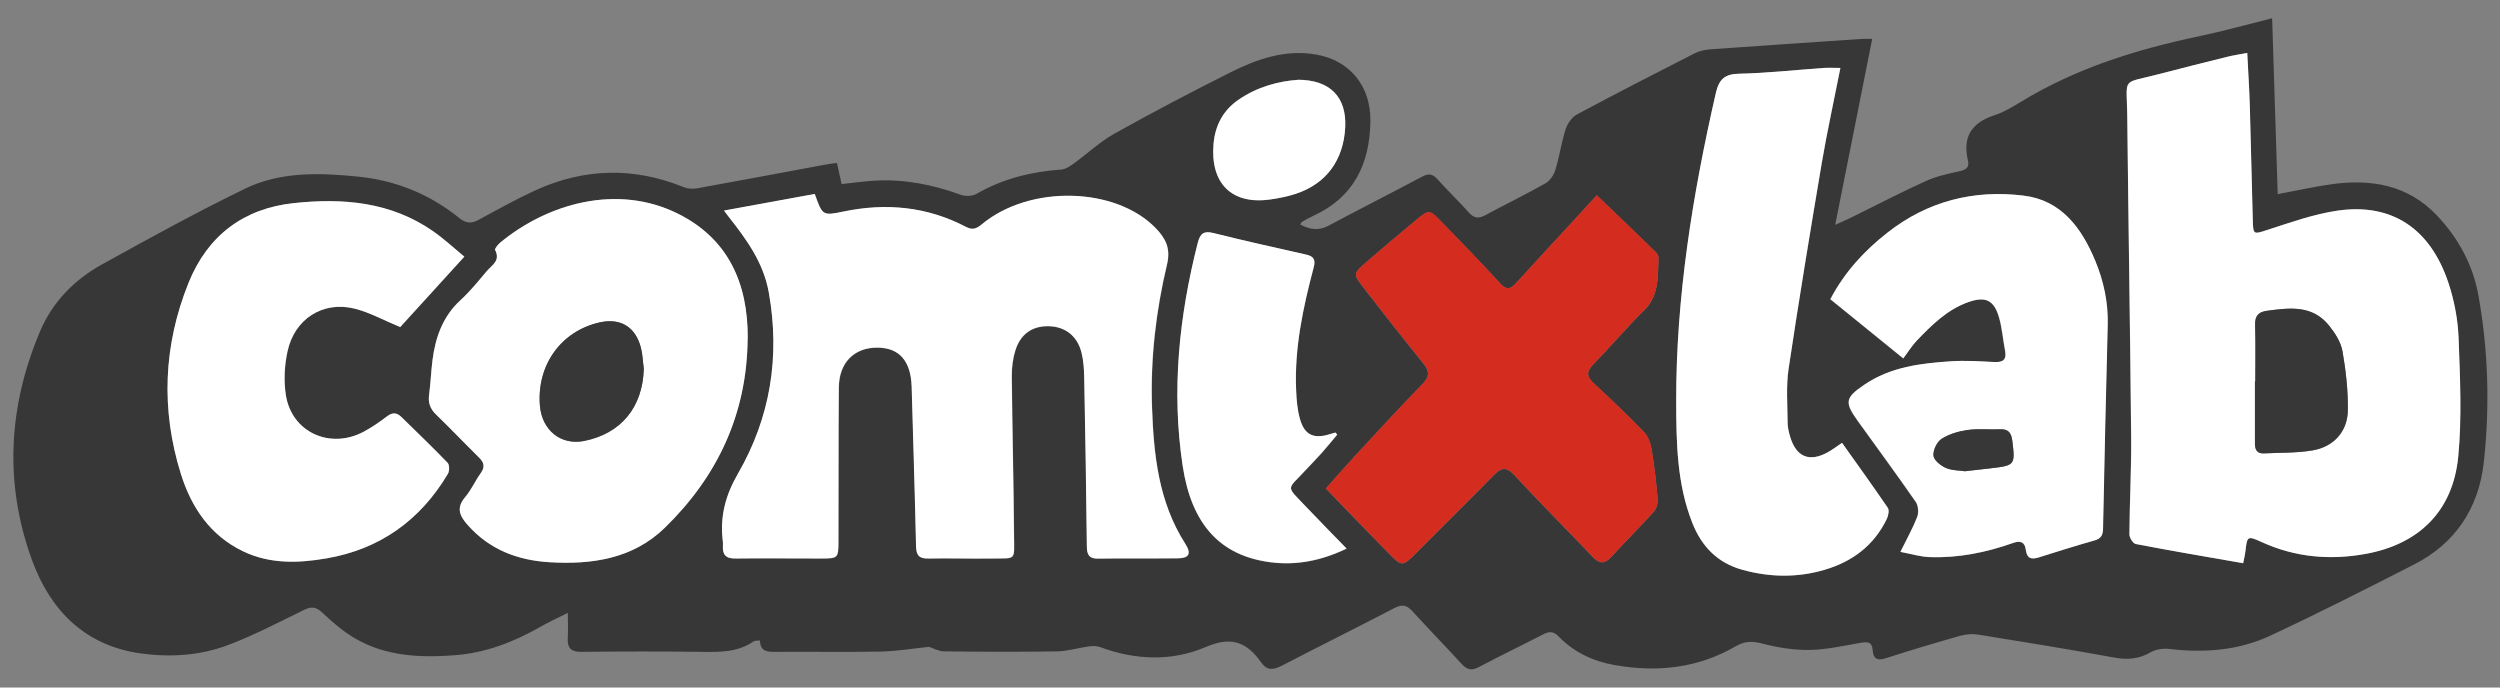 <?xml version="1.0" encoding="UTF-8"?> <svg xmlns="http://www.w3.org/2000/svg" width="120" height="33" viewBox="0 0 120 33" fill="none"><rect x="0" y="0" width="120" height="33" fill="#808080" stroke="none"/><g clip-path="url(#clip0_449_142)"><path d="M44.591 31.049C43.763 31.136 43.016 31.26 42.272 31.275C40.59 31.308 38.907 31.275 37.224 31.289C36.836 31.289 36.495 31.284 36.476 30.742C36.355 30.756 36.247 30.742 36.182 30.78C35.424 31.308 34.574 31.303 33.704 31.289C31.779 31.265 29.853 31.265 27.927 31.289C27.394 31.299 27.221 31.097 27.254 30.588C27.277 30.253 27.254 29.912 27.254 29.418C26.73 29.682 26.328 29.864 25.945 30.085C24.655 30.819 23.304 31.342 21.818 31.452C20.172 31.572 18.55 31.51 17.073 30.66C16.494 30.329 15.97 29.878 15.479 29.413C15.175 29.13 14.956 29.096 14.596 29.274C13.399 29.859 12.212 30.483 10.973 30.953C9.627 31.466 8.192 31.562 6.766 31.366C4.125 31.001 2.438 29.355 1.536 26.884C0.19 23.19 0.4 19.501 1.924 15.902C2.522 14.487 3.574 13.427 4.887 12.697C7.159 11.44 9.435 10.188 11.763 9.056C13.465 8.23 15.33 8.293 17.167 8.475C18.976 8.653 20.616 9.31 22.047 10.466C22.388 10.745 22.65 10.73 23 10.538C23.888 10.054 24.781 9.559 25.697 9.137C28.048 8.062 30.432 8.01 32.83 8.988C33.022 9.065 33.27 9.075 33.48 9.036C35.523 8.667 37.561 8.283 39.603 7.904C39.781 7.87 39.963 7.851 40.173 7.823C40.253 8.173 40.318 8.485 40.398 8.835C40.94 8.777 41.45 8.705 41.968 8.672C43.389 8.59 44.754 8.854 46.096 9.343C46.325 9.43 46.666 9.425 46.872 9.305C48.139 8.576 49.503 8.24 50.938 8.139C51.135 8.125 51.34 7.99 51.513 7.87C52.182 7.386 52.794 6.805 53.505 6.407C55.328 5.39 57.174 4.421 59.039 3.485C60.343 2.828 61.708 2.353 63.199 2.622C64.802 2.91 65.798 4.138 65.779 5.803C65.756 7.88 64.966 9.478 63.045 10.356C62.858 10.442 62.68 10.548 62.498 10.649C62.47 10.663 62.456 10.706 62.409 10.773C62.862 11.018 63.283 11.09 63.765 10.836C65.256 10.039 66.765 9.276 68.261 8.48C68.56 8.322 68.752 8.331 68.986 8.59C69.477 9.142 70.014 9.651 70.505 10.202C70.753 10.481 70.977 10.5 71.29 10.332C72.249 9.814 73.23 9.339 74.179 8.801C74.394 8.681 74.581 8.408 74.656 8.163C74.852 7.525 74.945 6.849 75.146 6.215C75.236 5.937 75.446 5.625 75.689 5.496C77.558 4.493 79.451 3.524 81.344 2.559C81.574 2.444 81.844 2.387 82.097 2.367C84.518 2.195 86.944 2.031 89.37 1.868C89.515 1.859 89.66 1.868 89.866 1.868C89.277 4.829 88.702 7.727 88.09 10.793C88.454 10.624 88.655 10.543 88.847 10.447C90.043 9.857 91.226 9.243 92.437 8.691C92.942 8.461 93.502 8.341 94.049 8.221C94.362 8.154 94.545 8.043 94.46 7.698C94.185 6.532 94.675 5.875 95.741 5.529C96.181 5.385 96.597 5.136 96.999 4.891C99.668 3.26 102.585 2.363 105.604 1.729C106.735 1.494 107.848 1.177 109.063 0.875C109.152 3.74 109.24 6.522 109.33 9.319C110.227 9.152 111.059 8.964 111.905 8.844C113.803 8.581 115.574 8.864 116.977 10.346C117.996 11.426 118.701 12.702 118.968 14.199C119.44 16.843 119.514 19.505 119.225 22.168C118.982 24.395 117.856 26.083 115.883 27.091C113.592 28.262 111.297 29.427 108.965 30.517C107.437 31.227 105.796 31.346 104.127 31.15C103.833 31.116 103.477 31.164 103.225 31.313C102.669 31.634 102.131 31.678 101.505 31.567C99.331 31.169 97.153 30.814 94.975 30.464C94.69 30.416 94.376 30.44 94.096 30.517C92.909 30.852 91.722 31.207 90.543 31.586C90.16 31.711 89.922 31.678 89.889 31.212C89.861 30.795 89.627 30.8 89.3 30.857C88.492 30.996 87.678 31.183 86.86 31.198C86.108 31.207 85.337 31.087 84.607 30.895C84.135 30.771 83.752 30.766 83.331 31.011C81.508 32.076 79.554 32.282 77.521 31.927C76.483 31.745 75.553 31.318 74.805 30.541C74.557 30.286 74.347 30.305 74.062 30.454C73.043 30.982 72.01 31.476 70.995 32.013C70.655 32.196 70.425 32.162 70.163 31.874C69.383 31.02 68.575 30.195 67.798 29.341C67.527 29.044 67.303 28.991 66.929 29.188C65.13 30.128 63.311 31.025 61.512 31.961C61.114 32.167 60.81 32.186 60.539 31.802C59.843 30.814 59.109 30.526 57.87 31.059C56.258 31.75 54.505 31.692 52.817 31.064C52.654 31.001 52.458 31.001 52.28 31.025C51.77 31.092 51.266 31.255 50.756 31.265C48.942 31.294 47.129 31.289 45.315 31.265C45.049 31.265 44.782 31.107 44.572 31.04L44.591 31.049ZM34.751 10.106C34.887 10.284 34.929 10.346 34.976 10.404C35.84 11.498 36.658 12.62 36.911 14.05C37.458 17.135 36.981 20.067 35.429 22.749C34.831 23.78 34.564 24.797 34.7 25.954C34.709 26.03 34.714 26.107 34.709 26.184C34.672 26.64 34.849 26.827 35.322 26.817C36.687 26.793 38.051 26.817 39.416 26.817C40.239 26.817 40.248 26.803 40.253 25.968C40.262 23.512 40.253 21.055 40.272 18.603C40.281 17.409 41.015 16.684 42.132 16.694C43.179 16.703 43.731 17.341 43.768 18.575C43.843 21.122 43.927 23.675 43.978 26.222C43.988 26.669 44.128 26.827 44.567 26.817C45.577 26.798 46.587 26.832 47.596 26.817C48.812 26.798 48.685 26.947 48.681 25.704C48.662 23.152 48.596 20.604 48.573 18.052C48.573 17.639 48.625 17.202 48.751 16.809C49.003 16.017 49.587 15.638 50.373 15.667C51.144 15.691 51.719 16.133 51.92 16.929C52.018 17.313 52.041 17.721 52.051 18.124C52.102 20.83 52.144 23.531 52.177 26.237C52.177 26.64 52.285 26.827 52.715 26.822C53.986 26.798 55.257 26.822 56.524 26.808C57.085 26.803 57.211 26.592 56.893 26.098C55.617 24.102 55.384 21.842 55.304 19.544C55.225 17.231 55.491 14.943 56.024 12.702C56.206 11.934 55.963 11.464 55.5 10.979C53.579 8.969 49.424 8.864 47.129 10.783C46.881 10.989 46.69 11.066 46.381 10.903C44.511 9.924 42.543 9.737 40.496 10.164C39.486 10.375 39.482 10.346 39.117 9.319C37.715 9.579 36.294 9.838 34.761 10.116L34.751 10.106ZM107.665 27.033C107.712 26.793 107.754 26.649 107.768 26.501C107.862 25.723 107.867 25.709 108.558 26.021C110.166 26.75 111.825 26.899 113.546 26.587C116.098 26.122 117.739 24.543 117.991 21.904C118.169 20.028 118.075 18.114 118.005 16.224C117.973 15.336 117.799 14.425 117.519 13.58C116.659 10.975 114.812 9.742 112.223 10.106C111.054 10.274 109.914 10.687 108.778 11.052C108.193 11.239 108.147 11.263 108.128 10.624C108.077 8.763 108.039 6.906 107.983 5.045C107.96 4.229 107.904 3.413 107.862 2.54C107.483 2.612 107.188 2.655 106.903 2.727C105.796 3.001 104.688 3.279 103.585 3.567C101.785 4.037 102.08 3.653 102.103 5.568C102.159 10.706 102.243 15.845 102.29 20.983C102.304 22.538 102.215 24.087 102.206 25.642C102.206 25.805 102.379 26.083 102.51 26.112C104.193 26.433 105.885 26.721 107.656 27.033H107.665ZM35.887 16.257C35.906 13.599 34.957 11.474 32.564 10.269C29.628 8.797 26.267 9.775 24.005 11.646C23.898 11.738 23.734 11.939 23.762 11.997C24.033 12.515 23.603 12.726 23.365 13.009C22.958 13.484 22.566 13.978 22.107 14.4C21.257 15.178 20.901 16.18 20.756 17.289C20.686 17.84 20.668 18.397 20.593 18.949C20.537 19.352 20.658 19.64 20.944 19.913C21.635 20.585 22.304 21.285 22.991 21.962C23.234 22.202 23.285 22.408 23.075 22.706C22.808 23.075 22.626 23.512 22.332 23.852C21.902 24.356 22.033 24.73 22.425 25.177C23.482 26.381 24.828 26.889 26.356 26.985C28.394 27.11 30.372 26.827 31.905 25.335C34.419 22.888 35.854 19.884 35.883 16.257H35.887ZM76.647 9.372C76.301 9.751 76.034 10.044 75.764 10.337C74.763 11.426 73.758 12.505 72.762 13.599C72.492 13.897 72.3 13.925 71.996 13.594C71.08 12.587 70.126 11.613 69.177 10.634C68.612 10.054 68.588 10.049 67.99 10.548C67.177 11.224 66.368 11.901 65.569 12.597C64.943 13.139 64.943 13.158 65.457 13.82C66.401 15.034 67.345 16.248 68.313 17.438C68.63 17.831 68.621 18.09 68.266 18.45C67.195 19.549 66.158 20.676 65.115 21.804C64.63 22.326 64.162 22.864 63.638 23.449C64.662 24.51 65.634 25.517 66.612 26.515C67.298 27.22 67.308 27.216 68.009 26.515C69.238 25.282 70.477 24.059 71.697 22.816C72.047 22.461 72.29 22.375 72.688 22.806C73.922 24.145 75.207 25.426 76.46 26.741C76.778 27.076 77.026 27.072 77.334 26.741C78.012 26.002 78.727 25.292 79.396 24.548C79.521 24.409 79.587 24.14 79.568 23.939C79.498 23.137 79.404 22.336 79.274 21.544C79.227 21.266 79.11 20.95 78.923 20.753C78.147 19.952 77.343 19.174 76.521 18.421C76.161 18.09 76.123 17.855 76.479 17.49C77.311 16.636 78.082 15.72 78.928 14.885C79.657 14.165 79.564 13.263 79.611 12.376C79.615 12.28 79.531 12.16 79.456 12.083C78.549 11.2 77.638 10.327 76.647 9.377V9.372ZM91.217 26.496C91.717 26.587 92.165 26.726 92.614 26.745C93.993 26.798 95.33 26.525 96.625 26.064C96.976 25.939 97.181 26.021 97.228 26.39C97.284 26.822 97.504 26.87 97.849 26.76C98.742 26.482 99.635 26.194 100.533 25.944C100.85 25.853 100.925 25.68 100.934 25.368C101 22.111 101.075 18.853 101.159 15.595C101.187 14.52 100.967 13.503 100.561 12.52C99.897 10.922 98.92 9.617 97.129 9.396C94.741 9.099 92.516 9.651 90.581 11.176C89.482 12.04 88.538 13.057 87.847 14.367C88.982 15.288 90.09 16.19 91.347 17.207C91.572 16.905 91.754 16.608 91.983 16.368C92.717 15.6 93.474 14.847 94.498 14.496C95.307 14.218 95.713 14.42 95.947 15.25C96.092 15.758 96.134 16.3 96.232 16.823C96.331 17.332 96.078 17.404 95.662 17.38C94.994 17.341 94.316 17.298 93.647 17.346C92.189 17.442 90.735 17.615 89.473 18.474C88.552 19.098 88.52 19.318 89.165 20.211C90.095 21.506 91.044 22.792 91.951 24.102C92.072 24.274 92.096 24.61 92.016 24.817C91.815 25.349 91.53 25.848 91.207 26.501L91.217 26.496ZM22.29 12.318C21.743 11.872 21.308 11.459 20.822 11.119C18.775 9.684 16.465 9.497 14.1 9.751C11.702 10.01 9.968 11.306 9.052 13.585C7.851 16.574 7.72 19.659 8.688 22.749C9.197 24.375 10.104 25.709 11.66 26.457C12.95 27.081 14.315 27.038 15.676 26.803C18.214 26.366 20.163 24.999 21.504 22.744C21.584 22.614 21.579 22.307 21.49 22.216C20.77 21.468 20.018 20.748 19.275 20.019C19.055 19.803 18.845 19.784 18.583 19.985C18.223 20.259 17.849 20.518 17.452 20.729C15.835 21.583 14.002 20.743 13.726 18.968C13.619 18.287 13.661 17.538 13.806 16.862C14.147 15.293 15.517 14.434 17.041 14.818C17.751 14.995 18.415 15.37 19.214 15.701C20.168 14.655 21.191 13.527 22.294 12.318H22.29ZM88.337 3.265C88.024 3.265 87.786 3.25 87.552 3.265C86.192 3.361 84.832 3.509 83.471 3.543C82.775 3.557 82.508 3.831 82.359 4.488C81.246 9.353 80.456 14.261 80.461 19.275C80.461 21.247 80.49 23.229 81.237 25.109C81.691 26.256 82.466 27.029 83.626 27.35C84.948 27.719 86.29 27.743 87.613 27.345C88.922 26.952 89.959 26.184 90.576 24.898C90.647 24.75 90.693 24.49 90.618 24.38C89.908 23.334 89.165 22.307 88.422 21.261C88.141 21.449 87.949 21.597 87.739 21.712C86.851 22.202 86.22 21.943 85.93 20.964C85.865 20.748 85.808 20.513 85.808 20.287C85.808 19.424 85.729 18.546 85.855 17.706C86.351 14.396 86.893 11.095 87.454 7.794C87.706 6.306 88.034 4.833 88.342 3.269L88.337 3.265ZM64.181 20.863C64.157 20.834 64.129 20.801 64.106 20.772C64.003 20.801 63.9 20.834 63.797 20.863C63.04 21.089 62.61 20.882 62.395 20.1C62.273 19.664 62.236 19.198 62.217 18.742C62.129 16.723 62.549 14.78 63.059 12.851C63.157 12.486 63.073 12.313 62.718 12.237C61.222 11.896 59.726 11.565 58.24 11.195C57.786 11.085 57.609 11.224 57.496 11.666C56.599 15.187 56.225 18.747 56.772 22.375C57.193 25.177 58.567 26.693 61.002 27C62.236 27.153 63.433 26.918 64.639 26.342C63.961 25.642 63.335 25.013 62.727 24.37C61.684 23.267 61.755 23.579 62.703 22.543C62.947 22.279 63.204 22.024 63.442 21.756C63.699 21.468 63.938 21.17 64.185 20.878L64.181 20.863ZM62.288 3.831C61.376 3.898 60.352 4.162 59.446 4.785C58.716 5.289 58.328 6.009 58.249 6.892C58.076 8.816 59.132 9.842 60.993 9.569C61.395 9.511 61.806 9.43 62.194 9.3C63.657 8.821 64.489 7.679 64.568 6.105C64.639 4.67 63.858 3.831 62.288 3.826V3.831Z" fill="#373737"></path><path d="M34.751 10.105C36.279 9.826 37.7 9.562 39.107 9.308C39.472 10.335 39.477 10.364 40.486 10.152C42.534 9.725 44.502 9.913 46.371 10.891C46.675 11.05 46.871 10.978 47.119 10.771C49.414 8.852 53.57 8.958 55.491 10.968C55.953 11.453 56.197 11.928 56.014 12.691C55.481 14.931 55.215 17.215 55.294 19.532C55.374 21.831 55.608 24.086 56.884 26.086C57.202 26.58 57.075 26.792 56.514 26.796C55.243 26.811 53.972 26.792 52.705 26.811C52.275 26.82 52.172 26.628 52.167 26.225C52.139 23.519 52.093 20.818 52.041 18.112C52.032 17.714 52.008 17.301 51.91 16.918C51.709 16.126 51.134 15.684 50.363 15.656C49.578 15.627 48.993 16.006 48.741 16.798C48.615 17.191 48.559 17.623 48.563 18.04C48.587 20.593 48.652 23.14 48.671 25.693C48.68 26.936 48.806 26.787 47.587 26.806C46.577 26.82 45.567 26.787 44.558 26.806C44.118 26.816 43.978 26.657 43.969 26.211C43.913 23.663 43.828 21.111 43.758 18.563C43.721 17.325 43.169 16.692 42.122 16.683C41.005 16.673 40.271 17.397 40.262 18.592C40.239 21.049 40.253 23.505 40.243 25.957C40.243 26.792 40.229 26.801 39.407 26.806C38.042 26.811 36.677 26.787 35.312 26.806C34.844 26.816 34.667 26.628 34.7 26.173C34.704 26.096 34.7 26.019 34.69 25.942C34.555 24.781 34.821 23.769 35.419 22.737C36.971 20.051 37.453 17.124 36.901 14.039C36.649 12.609 35.831 11.486 34.966 10.392C34.919 10.335 34.877 10.277 34.742 10.095L34.751 10.105Z" fill="white"></path><path d="M107.664 27.034C105.897 26.722 104.205 26.439 102.517 26.112C102.387 26.088 102.208 25.805 102.213 25.642C102.223 24.088 102.312 22.538 102.297 20.983C102.251 15.845 102.162 10.706 102.11 5.568C102.092 3.658 101.793 4.037 103.592 3.567C104.695 3.279 105.803 3.001 106.911 2.727C107.196 2.655 107.491 2.612 107.869 2.54C107.911 3.414 107.967 4.229 107.991 5.045C108.047 6.906 108.084 8.763 108.136 10.625C108.154 11.268 108.196 11.244 108.786 11.052C109.921 10.687 111.062 10.274 112.231 10.107C114.815 9.742 116.661 10.975 117.526 13.58C117.807 14.425 117.98 15.336 118.013 16.224C118.083 18.114 118.176 20.029 117.998 21.904C117.746 24.543 116.105 26.122 113.553 26.587C111.828 26.899 110.169 26.75 108.566 26.021C107.869 25.704 107.864 25.724 107.776 26.501C107.757 26.65 107.72 26.794 107.673 27.034H107.664ZM108.252 18.316H108.239C108.239 19.294 108.239 20.268 108.239 21.247C108.239 21.559 108.318 21.785 108.669 21.765C109.449 21.727 110.239 21.751 111.006 21.622C112.02 21.449 112.679 20.715 112.698 19.702C112.712 18.757 112.604 17.797 112.441 16.862C112.361 16.421 112.076 15.979 111.786 15.619C110.992 14.641 109.917 14.775 108.837 14.919C108.397 14.976 108.234 15.164 108.248 15.619C108.276 16.517 108.257 17.419 108.257 18.321L108.252 18.316Z" fill="white"></path><path d="M35.887 16.258C35.859 19.885 34.424 22.889 31.909 25.336C30.376 26.828 28.399 27.111 26.361 26.986C24.832 26.89 23.486 26.382 22.43 25.177C22.037 24.726 21.906 24.357 22.336 23.853C22.626 23.508 22.813 23.076 23.079 22.706C23.29 22.409 23.238 22.203 22.995 21.963C22.308 21.286 21.644 20.586 20.948 19.914C20.663 19.641 20.541 19.353 20.597 18.95C20.672 18.398 20.691 17.841 20.761 17.29C20.901 16.181 21.261 15.179 22.112 14.401C22.57 13.984 22.967 13.49 23.369 13.01C23.608 12.732 24.038 12.516 23.766 11.998C23.738 11.94 23.902 11.738 24.009 11.647C26.272 9.776 29.633 8.793 32.568 10.27C34.961 11.475 35.91 13.6 35.892 16.258H35.887ZM30.899 17.707C30.853 17.366 30.848 17.016 30.759 16.69C30.497 15.692 29.782 15.26 28.801 15.476C26.94 15.879 25.758 17.515 25.912 19.468C26.005 20.653 26.926 21.392 28.034 21.171C29.81 20.816 30.843 19.554 30.899 17.712V17.707Z" fill="white"></path><path d="M76.648 9.371C77.639 10.322 78.551 11.195 79.457 12.078C79.532 12.149 79.616 12.274 79.612 12.37C79.565 13.253 79.659 14.16 78.929 14.879C78.079 15.714 77.312 16.636 76.48 17.485C76.125 17.849 76.162 18.089 76.522 18.416C77.345 19.169 78.149 19.946 78.925 20.747C79.112 20.939 79.229 21.261 79.275 21.539C79.406 22.331 79.499 23.132 79.57 23.933C79.589 24.134 79.523 24.398 79.397 24.542C78.728 25.291 78.013 25.996 77.336 26.735C77.027 27.071 76.779 27.071 76.461 26.735C75.209 25.42 73.919 24.134 72.689 22.801C72.292 22.369 72.044 22.455 71.698 22.81C70.478 24.053 69.24 25.276 68.01 26.509C67.309 27.21 67.305 27.215 66.613 26.509C65.636 25.512 64.668 24.504 63.639 23.444C64.163 22.858 64.631 22.321 65.117 21.798C66.159 20.675 67.197 19.543 68.267 18.444C68.623 18.08 68.632 17.82 68.314 17.432C67.342 16.242 66.402 15.028 65.458 13.814C64.944 13.152 64.944 13.138 65.57 12.591C66.37 11.9 67.178 11.219 67.992 10.542C68.59 10.048 68.618 10.048 69.179 10.629C70.128 11.607 71.081 12.581 71.997 13.589C72.301 13.925 72.493 13.896 72.764 13.594C73.76 12.5 74.765 11.42 75.765 10.331C76.031 10.038 76.298 9.746 76.648 9.367V9.371Z" fill="#D42C1F"></path><path d="M91.22 26.495C91.543 25.837 91.823 25.338 92.029 24.811C92.109 24.609 92.08 24.268 91.964 24.096C91.057 22.786 90.108 21.5 89.177 20.205C88.532 19.307 88.57 19.091 89.486 18.468C90.753 17.604 92.202 17.436 93.66 17.34C94.329 17.297 95.002 17.34 95.675 17.374C96.086 17.398 96.343 17.326 96.245 16.817C96.142 16.294 96.105 15.752 95.96 15.243C95.722 14.414 95.319 14.212 94.511 14.49C93.487 14.841 92.73 15.594 91.996 16.361C91.762 16.606 91.585 16.904 91.36 17.201C90.103 16.184 89 15.282 87.859 14.361C88.547 13.051 89.491 12.034 90.594 11.17C92.529 9.649 94.754 9.093 97.142 9.39C98.933 9.611 99.909 10.916 100.573 12.514C100.98 13.497 101.199 14.514 101.172 15.589C101.088 18.847 101.013 22.105 100.948 25.362C100.943 25.674 100.863 25.847 100.545 25.938C99.643 26.192 98.755 26.475 97.862 26.754C97.512 26.864 97.297 26.816 97.241 26.384C97.194 26.015 96.984 25.938 96.638 26.058C95.338 26.519 94.001 26.787 92.627 26.739C92.174 26.725 91.73 26.586 91.23 26.49L91.22 26.495ZM94.338 22.618C94.777 22.57 95.165 22.522 95.558 22.479C96.726 22.344 96.736 22.32 96.591 21.15C96.544 20.785 96.404 20.593 96.021 20.608C95.497 20.627 94.969 20.569 94.455 20.641C94.02 20.703 93.567 20.833 93.202 21.063C92.982 21.203 92.786 21.606 92.809 21.869C92.828 22.09 93.156 22.349 93.399 22.459C93.697 22.589 94.053 22.579 94.338 22.623V22.618Z" fill="white"></path><path d="M22.288 12.317C21.185 13.526 20.161 14.654 19.208 15.7C18.413 15.369 17.745 14.999 17.034 14.817C15.511 14.433 14.141 15.292 13.8 16.861C13.65 17.537 13.613 18.281 13.72 18.967C14.001 20.742 15.828 21.582 17.446 20.728C17.843 20.517 18.217 20.258 18.577 19.984C18.838 19.783 19.049 19.802 19.269 20.018C20.012 20.747 20.764 21.467 21.484 22.215C21.578 22.311 21.578 22.614 21.498 22.743C20.157 24.998 18.207 26.366 15.669 26.802C14.309 27.037 12.944 27.08 11.654 26.457C10.098 25.703 9.191 24.375 8.681 22.748C7.714 19.653 7.845 16.573 9.046 13.584C9.962 11.305 11.696 10.005 14.094 9.75C16.459 9.496 18.768 9.683 20.816 11.118C21.302 11.459 21.741 11.866 22.284 12.317H22.288Z" fill="white"></path><path d="M88.337 3.264C88.029 4.833 87.702 6.306 87.449 7.789C86.893 11.09 86.346 14.391 85.851 17.701C85.725 18.546 85.799 19.424 85.804 20.282C85.804 20.508 85.861 20.738 85.925 20.959C86.216 21.938 86.851 22.197 87.735 21.707C87.945 21.592 88.137 21.444 88.417 21.256C89.161 22.302 89.899 23.329 90.614 24.375C90.689 24.485 90.642 24.744 90.572 24.893C89.955 26.179 88.922 26.947 87.609 27.34C86.285 27.738 84.944 27.714 83.621 27.345C82.462 27.024 81.686 26.251 81.233 25.104C80.49 23.224 80.462 21.242 80.457 19.27C80.447 14.261 81.242 9.348 82.355 4.483C82.504 3.821 82.77 3.552 83.467 3.538C84.827 3.509 86.187 3.356 87.547 3.26C87.781 3.245 88.02 3.26 88.333 3.26L88.337 3.264Z" fill="white"></path><path d="M64.181 20.864C63.934 21.157 63.691 21.459 63.438 21.742C63.2 22.011 62.943 22.265 62.7 22.529C61.755 23.565 61.685 23.253 62.723 24.357C63.331 25 63.957 25.628 64.635 26.329C63.429 26.91 62.237 27.145 60.998 26.986C58.563 26.679 57.193 25.163 56.768 22.361C56.221 18.739 56.595 15.179 57.492 11.652C57.605 11.211 57.782 11.067 58.236 11.182C59.722 11.552 61.218 11.887 62.714 12.223C63.064 12.305 63.153 12.473 63.055 12.837C62.545 14.766 62.125 16.714 62.214 18.729C62.232 19.185 62.27 19.655 62.391 20.087C62.606 20.869 63.041 21.075 63.794 20.85C63.896 20.821 63.999 20.787 64.102 20.759C64.126 20.787 64.154 20.821 64.177 20.85L64.181 20.864Z" fill="white"></path><path d="M62.29 3.829C63.861 3.829 64.641 4.674 64.571 6.108C64.492 7.687 63.66 8.824 62.197 9.304C61.809 9.433 61.402 9.51 60.995 9.572C59.135 9.846 58.083 8.814 58.252 6.895C58.331 6.008 58.719 5.288 59.448 4.789C60.355 4.165 61.374 3.897 62.29 3.834V3.829Z" fill="white"></path><path d="M108.255 18.316C108.255 17.413 108.273 16.516 108.245 15.614C108.231 15.159 108.395 14.971 108.834 14.914C109.909 14.77 110.984 14.636 111.784 15.614C112.074 15.974 112.359 16.411 112.438 16.857C112.602 17.788 112.709 18.752 112.695 19.697C112.681 20.71 112.017 21.444 111.003 21.616C110.237 21.746 109.447 21.722 108.666 21.76C108.31 21.78 108.231 21.554 108.236 21.242C108.24 20.264 108.236 19.29 108.236 18.311H108.25L108.255 18.316Z" fill="#373737"></path><path d="M30.904 17.705C30.848 19.548 29.815 20.809 28.038 21.164C26.926 21.385 26.01 20.651 25.916 19.461C25.762 17.509 26.945 15.877 28.805 15.469C29.787 15.258 30.502 15.685 30.764 16.683C30.848 17.009 30.857 17.36 30.904 17.7V17.705Z" fill="#373737"></path><path d="M94.334 22.621C94.044 22.578 93.689 22.587 93.394 22.458C93.146 22.347 92.824 22.088 92.805 21.867C92.781 21.603 92.978 21.2 93.198 21.061C93.562 20.83 94.02 20.696 94.451 20.638C94.965 20.566 95.494 20.629 96.017 20.605C96.401 20.59 96.541 20.782 96.588 21.147C96.733 22.318 96.724 22.342 95.554 22.477C95.166 22.52 94.778 22.568 94.334 22.616V22.621Z" fill="#373737"></path></g><defs><clipPath id="clip0_449_142"><rect width="118.754" height="31.251" fill="white" transform="translate(0.642 0.875)"></rect></clipPath></defs></svg> 